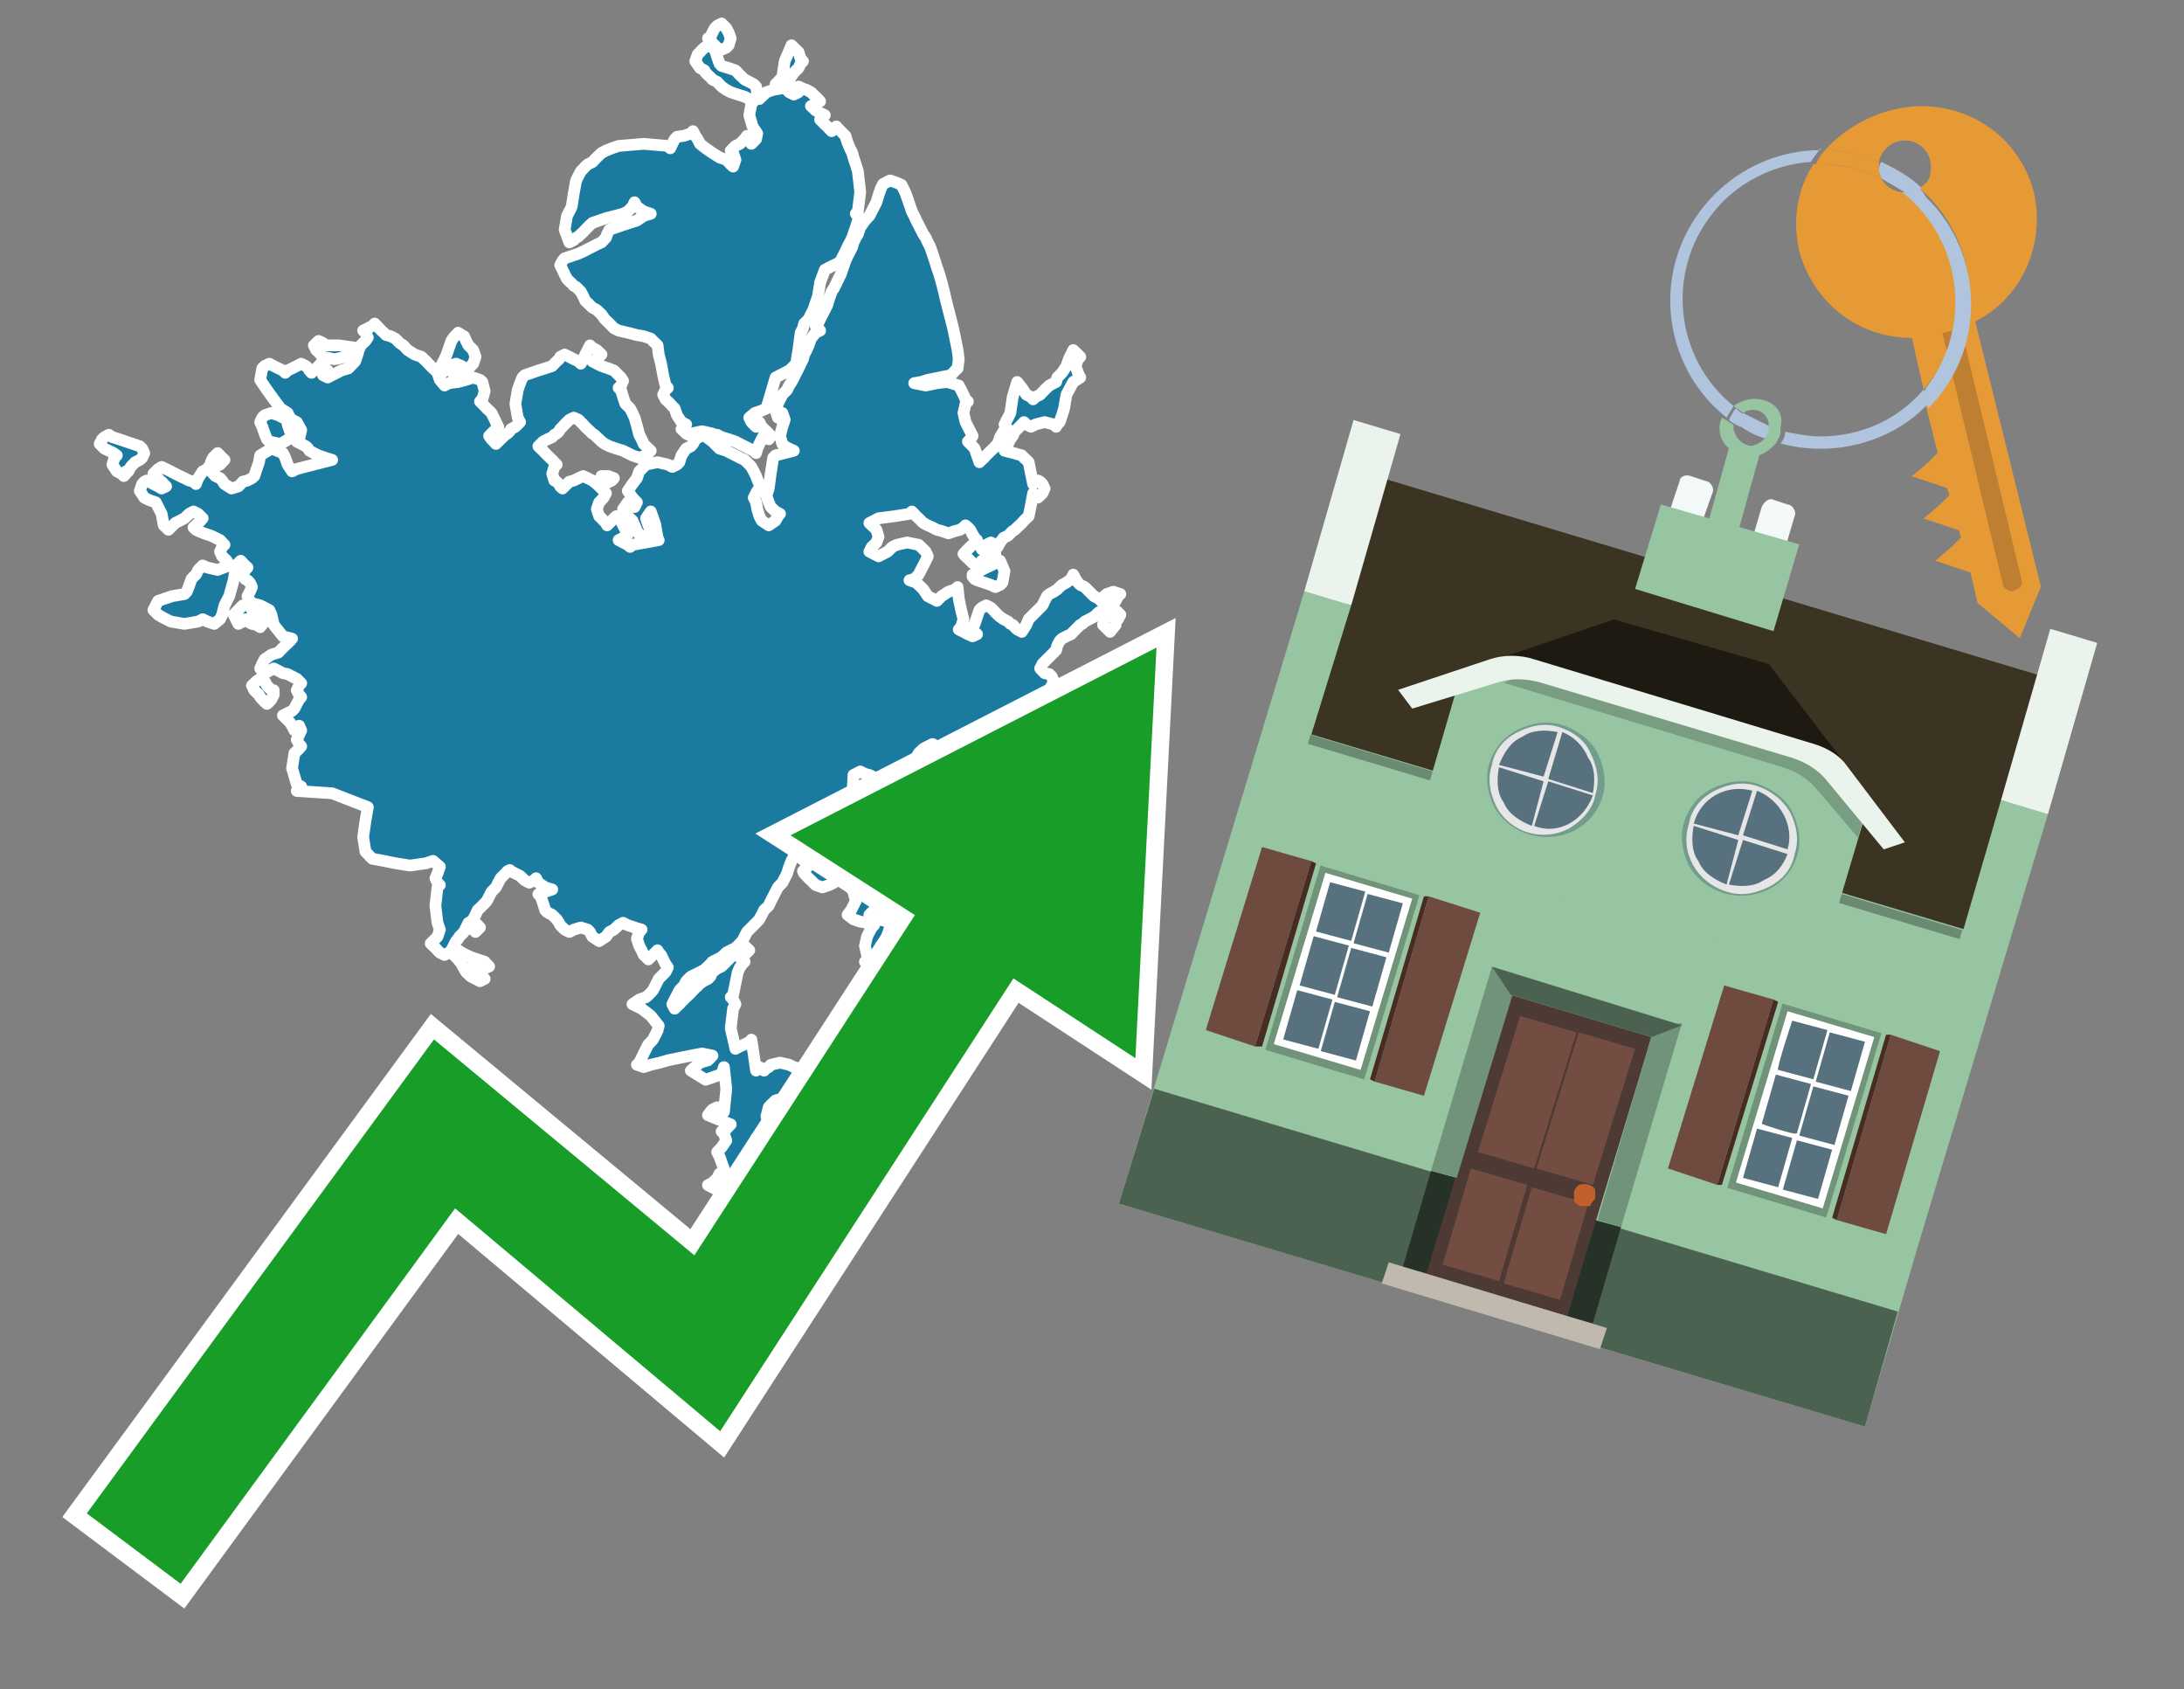 <?xml version="1.0" encoding="utf-8"?>
<!-- Generator: Adobe Illustrator 26.0.3, SVG Export Plug-In . SVG Version: 6.00 Build 0)  -->
<svg version="1.1" id="Text" xmlns="http://www.w3.org/2000/svg" xmlns:xlink="http://www.w3.org/1999/xlink" x="0px" y="0px"
	 width="93.1px" height="72px" viewBox="0 0 93.1 72" style="enable-background:new 0 0 93.1 72;" xml:space="preserve">
<rect x="0" y="0" width="93.1" height="72" fill="#808080" stroke="none"/>
<style type="text/css">
	.st0{fill:#1B7AA0;stroke:#FFFFFF;stroke-width:0.5;stroke-linejoin:round;}
	.st1{fill:none;stroke:#FFFFFF;stroke-width:1.5;stroke-miterlimit:10;}
	.st2{fill:#179D28;}
	.st3{fill:#E69A35;}
	.st4{fill:#B0C4DE;}
	.st5{fill:#97C4A1;}
	.st6{fill:#BF7F32;}
	.st7{fill-rule:evenodd;clip-rule:evenodd;fill:#3C3422;}
	.st8{fill-rule:evenodd;clip-rule:evenodd;fill:#97C4A1;}
	.st9{opacity:0.3;enable-background:new    ;}
	.st10{fill-rule:evenodd;clip-rule:evenodd;fill:#EAF3EC;}
	.st11{fill-rule:evenodd;clip-rule:evenodd;fill:#4C6251;}
	.st12{fill-rule:evenodd;clip-rule:evenodd;fill:#F3F9F8;}
	.st13{fill:#1E1A11;}
	.st14{opacity:0.2;fill-rule:evenodd;clip-rule:evenodd;enable-background:new    ;}
	.st15{fill:#EAF3EC;}
	.st16{fill:#729D8C;}
	.st17{fill:#E6E6E6;}
	.st18{fill:#58717F;}
	.st19{fill-rule:evenodd;clip-rule:evenodd;fill:#6E4A3F;}
	.st20{fill-rule:evenodd;clip-rule:evenodd;fill:#482B22;}
	.st21{fill:#719379;}
	.st22{fill-rule:evenodd;clip-rule:evenodd;fill:#FFFFFF;}
	.st23{fill-rule:evenodd;clip-rule:evenodd;fill:#58717F;}
	.st24{fill-rule:evenodd;clip-rule:evenodd;fill:#263128;}
	.st25{fill:#4E3A34;}
	.st26{fill:#744D42;}
	.st27{fill:#C35E2D;}
	.st28{fill:#4C6251;}
	.st29{fill-rule:evenodd;clip-rule:evenodd;fill:#C0B9AD;}
</style>
<path class="st0" d="M30.96,50.51L31.15,50.61L31.35,50.8L31.15,51.0L30.96,50.9L30.76,50.8L30.57,50.71L30.37,50.61L30.18,50.51L30.37,50.41L30.57,50.22L30.67,50.02L30.76,50.22L30.86,50.41L30.96,50.41ZM32.08,50.8L31.74,50.61L31.84,50.41L31.94,50.32L32.08,50.22L32.28,50.32L32.37,50.41L32.47,50.61L32.47,50.8ZM31.54,40.5L31.74,40.31L31.94,40.5L31.74,40.7L31.54,40.7ZM19.53,40.5L19.68,40.6L19.87,40.7L20.07,40.79L20.36,40.89L20.66,40.99L20.75,41.09L20.85,41.19L20.66,41.28L20.46,41.19L20.27,41.09L20.07,41.23L20.27,41.43L20.46,41.53L20.56,41.62L20.66,41.72L20.46,41.82L20.27,41.72L20.07,41.62L19.87,41.43L19.78,41.28L19.68,41.09L19.53,40.89L19.34,40.7L19.34,40.5ZM20.27,39.33L20.46,39.53L20.27,39.72L20.07,39.53L20.07,39.33ZM11.67,29.61L11.57,29.81L11.48,29.91L11.38,30.0L11.28,29.91L11.18,29.81L11.09,29.71L11.04,29.61L10.94,29.52L10.84,29.42L10.74,29.22L10.94,29.03L11.09,28.93L11.18,28.83L11.28,29.03L11.38,29.22L11.48,29.32L11.57,29.42L11.67,29.42ZM19.58,16.09L19.34,15.99L19.44,15.89L19.53,15.79L19.58,15.7L19.68,15.6L19.44,15.5L19.14,15.6L19.04,15.7L18.95,15.79L18.85,15.89L18.75,15.7L18.85,15.5L18.95,15.31L19.04,15.11L19.14,14.82L19.24,14.53L19.34,14.38L19.53,14.18L19.68,14.28L19.78,14.33L19.87,14.53L19.97,14.72L20.07,14.82L20.17,14.92L20.27,15.21L20.17,15.5L20.07,15.6L19.97,15.7L19.87,15.89L19.87,16.09ZM12.26,18.09L12.36,18.38L12.45,18.63L11.96,18.92L11.48,18.82L11.38,18.72L11.28,18.48L11.18,18.19L11.09,17.99L11.18,17.8L11.28,17.7L11.57,17.6L11.87,17.7L12.06,17.8L12.26,17.8ZM10.74,26.0L10.84,26.2L10.94,26.1L11.04,26.0L11.09,26.1L11.18,26.2L11.28,26.49L11.09,26.73L10.94,26.63L10.74,26.59L10.55,26.49L10.45,26.39L10.35,26.49L10.16,26.59L9.96,26.2L10.35,25.8L10.74,25.8ZM8.99,19.7L9.08,19.51L9.18,19.41L9.28,19.31L9.38,19.41L9.47,19.51L9.57,19.6L9.47,19.7L9.38,19.8L9.18,19.9L8.99,19.9ZM25.93,20.29L26.17,20.38L26.08,20.48L25.98,20.53L25.78,20.63L25.64,20.43L25.64,20.29ZM8.99,20.09L9.18,20.29L9.38,20.38L9.47,20.48L9.57,20.63L9.87,20.82L10.16,20.73L10.26,20.63L10.35,20.53L10.55,20.48L10.74,20.38L10.84,20.29L10.94,19.99L11.04,19.7L11.09,19.41L11.57,19.12L12.06,19.31L12.16,19.51L12.26,19.8L12.45,20.09L12.65,19.99L12.99,19.9L13.38,19.8L13.77,19.7L14.16,19.6L13.87,19.51L13.58,19.41L13.38,19.31L13.19,19.21L13.14,19.12L13.04,19.02L12.84,18.92L12.65,18.82L12.75,18.72L12.84,18.33L12.65,17.99L12.45,17.89L12.36,17.8L12.26,17.6L11.96,17.41L11.67,17.02L11.38,16.62L11.09,16.19L11.18,15.7L11.28,15.6L11.48,15.5L11.67,15.6L11.87,15.7L12.06,15.79L12.16,15.89L12.26,15.79L12.45,15.7L12.65,15.6L12.84,15.5L13.04,15.6L13.14,15.7L13.19,15.79L13.28,15.89L13.38,15.79L13.48,15.7L13.58,15.6L13.67,15.5L13.77,15.6L13.87,15.7L13.97,15.79L13.87,15.89L13.77,15.99L13.97,16.09L14.16,15.99L14.36,15.89L14.55,15.79L14.85,15.7L15.14,15.4L15.24,15.11L15.29,14.92L15.38,14.72L15.48,14.62L15.58,14.53L15.68,14.38L15.58,14.18L15.48,14.09L15.68,13.99L15.87,13.89L15.97,13.79L16.07,13.89L16.16,13.99L16.26,14.09L16.36,14.18L16.46,14.28L16.65,14.33L16.85,14.43L16.95,14.53L17.04,14.62L17.19,14.72L17.38,14.92L17.68,15.11L17.97,15.21L18.07,15.31L18.17,15.4L18.26,15.5L18.36,15.6L18.46,15.7L18.56,15.79L18.65,15.89L18.75,16.19L18.95,16.43L19.14,16.33L19.53,16.28L19.87,16.19L20.17,16.09L20.46,16.19L20.56,16.28L20.66,16.67L20.56,17.02L20.46,17.11L20.56,17.21L20.66,17.31L20.75,17.41L20.85,17.5L20.95,17.6L21.05,17.8L21.14,17.99L21.24,18.19L21.05,18.38L20.85,18.58L20.95,18.72L21.05,18.82L21.14,18.92L21.24,18.82L21.34,18.72L21.44,18.63L21.54,18.53L21.63,18.48L21.73,18.38L21.78,18.29L21.97,18.19L22.17,17.99L22.07,17.8L21.97,17.21L22.07,16.62L22.17,16.33L22.27,16.09L22.37,15.99L22.66,15.89L22.95,15.79L23.24,15.7L23.54,15.6L23.63,15.5L23.73,15.4L23.83,15.31L23.88,15.21L24.07,15.11L24.27,15.21L24.46,15.31L24.66,15.4L24.76,15.5L24.86,15.31L24.95,15.11L25.05,14.92L25.15,14.72L25.25,14.82L25.44,14.92L25.64,15.11L25.44,15.31L25.25,15.4L25.44,15.5L25.64,15.6L25.93,15.7L26.17,15.79L26.27,15.89L26.37,15.99L26.47,16.09L26.56,16.23L26.47,16.43L26.37,16.53L26.47,16.62L26.56,16.92L26.66,17.21L26.76,17.31L26.86,17.41L26.96,17.6L27.05,17.8L27.15,18.14L27.25,18.53L27.35,18.72L27.44,18.92L27.54,19.02L27.64,19.12L27.74,19.21L27.64,19.31L27.54,19.41L27.25,19.51L26.96,19.41L26.76,19.31L26.56,19.21L26.27,19.12L25.98,19.02L25.78,18.92L25.64,18.82L25.54,18.72L25.44,18.63L25.34,18.53L25.25,18.48L25.15,18.38L25.05,18.29L24.95,18.19L24.86,18.09L24.76,17.99L24.66,17.89L24.46,17.8L24.27,17.89L24.17,17.99L24.07,18.09L23.98,18.19L23.88,18.29L23.83,18.38L23.73,18.48L23.63,18.53L23.54,18.63L23.34,18.72L23.15,18.82L23.05,18.92L22.95,19.02L23.05,19.12L23.15,19.21L23.24,19.31L23.34,19.41L23.44,19.51L23.54,19.6L23.63,19.7L23.73,19.8L23.63,19.9L23.54,20.19L23.63,20.48L23.73,20.53L23.83,20.63L23.88,20.73L23.98,20.82L24.07,20.73L24.17,20.63L24.27,20.53L24.46,20.48L24.66,20.38L24.86,20.29L25.05,20.38L25.25,20.48L25.44,20.63L25.64,20.82L25.83,21.02L25.73,21.21L25.64,21.31L25.54,21.41L25.44,21.7L25.54,22.0L25.64,22.09L25.73,22.19L25.83,22.29L25.88,22.39L25.98,22.29L26.08,22.19L26.17,22.09L26.27,22.0L26.37,22.09L26.47,22.19L26.56,22.39L26.66,22.58L26.76,22.78L26.56,22.92L26.37,23.02L26.56,23.12L26.76,23.22L26.86,23.31L26.96,23.22L27.54,23.12L28.08,23.02L28.03,22.92L27.93,22.34L27.74,21.8L27.54,22.09L27.64,22.39L27.74,22.53L27.64,22.73L27.54,22.83L27.35,22.92L27.15,22.63L27.05,22.39L26.96,22.19L26.76,22.0L26.56,21.7L26.76,21.41L26.96,21.51L27.05,21.61L27.15,21.41L26.96,21.21L26.76,20.92L26.96,20.63L27.15,20.38L27.25,20.09L27.35,19.99L27.44,19.9L27.54,19.8L28.03,19.7L28.47,19.8L28.66,19.9L28.86,19.8L28.96,19.7L29.05,19.41L29.25,19.12L29.45,19.02L29.54,18.92L29.64,18.72L29.98,18.53L30.37,18.82L30.67,19.12L30.96,19.21L31.15,19.31L31.35,19.41L31.54,19.51L31.74,19.6L31.84,19.7L31.94,19.8L32.03,19.9L32.13,20.09L32.23,20.29L32.28,20.43L32.37,20.63L32.47,20.73L32.37,20.82L32.28,20.92L32.23,21.02L32.13,21.21L32.23,21.41L32.28,21.7L32.37,22.0L32.47,22.19L32.77,22.39L33.06,22.19L33.16,22.0L33.25,21.9L33.06,21.8L32.86,21.61L32.77,21.41L32.67,21.12L32.77,20.82L32.86,20.14L32.96,19.51L33.06,19.41L33.45,19.31L33.84,19.21L33.64,19.12L33.45,19.02L33.35,18.92L33.25,18.58L33.35,18.19L33.45,17.89L33.35,17.6L33.25,17.7L33.16,17.8L33.06,17.5L33.16,17.21L33.25,17.02L33.35,16.82L33.45,16.72L33.55,16.62L33.64,16.43L33.74,16.28L33.84,16.09L33.94,15.89L34.04,15.7L34.13,15.5L34.23,15.31L34.28,15.11L34.38,14.92L34.47,14.72L34.57,14.43L34.77,14.18L34.96,14.09L34.87,13.99L34.77,13.89L34.87,13.79L34.96,13.6L35.06,13.4L35.16,13.21L35.26,13.01L35.35,12.72L35.45,12.43L35.55,12.28L35.65,12.08L35.74,11.89L35.84,11.69L35.94,11.4L36.04,11.11L36.13,10.91L36.23,10.72L36.33,10.52L36.38,10.33L36.48,10.13L36.57,9.98L36.67,9.69L36.87,9.4L37.06,9.2L37.16,9.01L37.26,8.81L37.36,8.62L37.45,8.32L37.55,8.03L37.65,7.84L37.94,7.69L38.23,7.79L38.43,7.88L38.58,8.18L38.67,8.42L38.77,8.71L38.87,9.01L38.97,9.2L39.06,9.4L39.16,9.59L39.26,9.79L39.36,9.98L39.46,10.13L39.55,10.33L39.65,10.52L39.75,10.81L39.85,11.11L39.94,11.4L40.04,11.69L40.14,12.04L40.24,12.43L40.33,12.82L40.43,13.21L40.53,13.6L40.63,13.99L40.72,14.43L40.82,14.92L40.87,15.31L40.82,15.7L40.72,15.79L40.63,15.89L40.53,15.99L40.04,16.09L39.55,16.19L39.26,16.28L38.97,16.33L39.46,16.43L39.94,16.33L40.38,16.28L40.87,16.43L40.97,16.62L41.07,16.82L41.16,17.02L41.26,17.11L41.16,17.21L41.07,17.6L41.16,17.99L41.26,18.19L41.36,18.38L41.46,18.58L41.36,18.72L41.26,18.82L41.36,18.92L41.46,19.02L41.55,19.12L41.65,19.41L41.75,19.7L41.85,19.6L41.95,19.51L42.04,19.41L42.14,19.31L42.24,19.21L42.34,19.12L42.43,19.02L42.53,18.92L42.63,18.63L42.78,18.38L42.97,18.29L42.87,18.19L42.82,18.09L42.87,17.99L42.97,17.8L43.07,17.6L43.17,16.92L43.36,16.28L43.56,16.53L43.75,16.82L43.95,16.92L44.04,17.02L44.14,16.92L44.34,16.82L44.53,16.62L44.73,16.43L44.92,16.33L45.02,16.28L45.07,16.09L45.27,15.89L45.46,15.6L45.56,15.31L45.66,15.11L45.75,14.92L45.85,15.01L45.95,15.11L46.05,15.21L45.95,15.31L45.85,15.6L45.95,15.89L46.05,16.09L45.75,16.28L45.46,16.82L45.36,17.41L45.27,17.7L45.17,17.99L45.07,18.09L45.02,18.19L44.92,18.09L44.53,17.99L44.14,18.09L43.95,18.19L43.75,18.09L43.65,17.99L43.56,18.09L43.46,18.19L43.36,18.29L43.26,18.38L43.17,18.58L43.07,18.72L42.97,18.92L42.87,19.12L42.82,19.21L43.21,19.31L43.56,19.41L43.65,19.51L43.75,19.6L43.85,19.7L43.95,20.19L44.04,20.63L44.14,20.53L44.24,20.48L44.34,20.53L44.44,20.63L44.53,20.82L44.44,21.02L44.34,21.12L44.24,21.21L44.14,21.12L44.04,21.02L43.95,21.51L43.85,22.0L43.75,22.09L43.65,22.19L43.56,22.29L43.46,22.39L43.36,22.48L43.26,22.58L43.17,22.63L43.07,22.73L42.97,22.83L42.78,22.92L42.63,23.12L42.53,23.31L42.43,23.22L42.24,23.12L42.04,23.22L41.95,23.31L41.85,23.41L42.14,23.51L42.43,23.61L42.14,23.71L41.85,23.9L41.65,24.1L41.46,24.0L41.36,23.9L41.26,23.8L41.16,23.71L41.07,23.61L41.16,23.51L41.26,23.41L41.36,23.31L41.46,23.22L41.55,23.12L41.65,23.02L41.55,22.92L41.46,22.78L41.36,22.58L41.26,22.48L41.16,22.39L41.07,22.48L40.92,22.58L40.72,22.63L40.43,22.73L40.14,22.63L39.94,22.58L39.75,22.48L39.55,22.39L39.36,22.29L39.26,22.19L39.16,22.09L39.06,22.0L38.97,21.9L38.87,21.8L38.77,21.9L38.14,22.0L37.45,22.09L37.26,22.19L37.06,22.29L37.16,22.39L37.26,22.48L37.36,22.58L37.45,22.88L37.36,23.12L37.26,23.22L37.16,23.31L37.06,23.51L37.45,23.71L37.84,23.51L38.04,23.31L38.23,23.22L38.67,23.12L39.16,23.22L39.26,23.31L39.36,23.41L39.46,23.51L39.55,23.71L39.46,23.9L39.36,24.1L39.26,24.29L39.16,24.49L38.97,24.68L38.77,24.73L39.06,24.83L39.36,25.12L39.55,25.41L39.75,25.51L39.94,25.61L40.14,25.41L40.43,25.22L40.72,25.12L40.82,25.02L40.87,25.51L40.97,26.0L41.07,26.39L40.97,26.73L40.87,26.83L41.07,26.93L41.26,27.03L41.46,27.12L41.65,27.03L41.55,26.93L41.46,26.73L41.55,26.59L41.65,26.29L41.75,26.0L41.85,25.9L42.04,25.8L42.24,25.9L42.34,26.0L42.43,26.1L42.53,26.2L42.63,26.29L42.78,26.39L42.97,26.49L43.07,26.59L43.17,26.63L43.26,26.73L43.36,26.83L43.56,26.93L43.75,26.63L43.85,26.39L43.95,26.29L44.04,26.2L44.14,26.1L44.24,26.0L44.34,25.9L44.44,25.8L44.53,25.61L44.63,25.41L44.73,25.32L44.92,25.22L45.07,25.12L45.17,25.02L45.27,24.93L45.46,24.83L45.66,24.68L45.75,24.49L45.85,24.68L45.95,24.83L46.05,24.93L46.24,25.02L46.44,25.22L46.63,25.41L46.83,25.51L46.93,25.61L47.02,25.51L47.07,25.41L47.17,25.32L47.46,25.22L47.76,25.32L47.66,25.41L47.56,25.61L47.37,25.8L47.17,25.9L47.02,26.0L46.83,26.1L46.73,26.2L46.63,26.29L46.44,26.39L46.24,26.49L46.14,26.59L46.05,26.63L45.95,26.73L45.85,26.83L45.75,26.93L45.66,27.03L45.46,27.12L45.27,27.22L45.17,27.32L45.07,27.51L45.02,27.71L44.92,27.81L44.83,27.9L44.73,28.0L44.63,28.1L44.53,28.2L44.44,28.29L44.34,28.49L44.53,28.69L44.73,28.73L44.83,28.83L44.92,29.03L44.83,29.22L44.73,29.42L44.83,29.61L44.92,29.52L45.02,29.42L45.07,29.32L45.17,29.22L45.27,29.32L45.36,29.42L45.46,29.61L45.56,29.81L45.66,30.0L45.75,30.2L45.85,30.3L45.66,30.39L45.46,30.49L45.27,30.59L45.07,30.69L44.92,30.79L44.73,30.69L44.63,30.59L44.53,30.49L44.34,30.39L44.14,30.3L44.04,30.2L43.95,30.3L43.85,30.39L43.75,30.49L43.95,30.59L44.14,30.69L44.24,30.79L44.34,30.83L44.14,30.93L43.95,31.13L43.85,31.32L43.75,31.52L43.65,31.71L43.56,31.62L43.36,31.52L43.17,31.32L42.97,31.13L42.82,31.22L42.87,31.32L42.97,31.42L42.87,31.52L42.82,31.62L42.73,31.71L42.63,31.62L42.53,31.52L42.43,31.62L42.34,31.71L42.24,31.81L42.04,31.91L41.85,32.1L41.95,32.3L42.04,32.49L41.95,32.69L41.85,32.59L41.75,32.49L41.65,32.4L41.36,32.3L41.07,32.4L40.92,32.49L40.72,32.4L40.63,32.3L40.53,32.2L40.43,32.1L40.33,32.2L40.24,32.3L40.14,32.4L40.04,32.49L39.94,32.4L39.85,32.3L39.75,32.1L39.85,31.91L39.94,31.81L39.75,31.71L39.55,31.81L39.36,31.91L39.16,32.1L39.06,32.3L38.97,32.49L38.77,32.69L38.58,32.79L38.48,32.88L38.43,32.98L38.33,33.03L38.23,33.13L37.75,33.23L37.26,33.13L37.06,33.03L36.87,32.98L36.67,32.88L36.48,32.98L36.38,33.03L36.33,34.06L36.04,35.13L35.74,35.23L35.65,35.33L35.55,35.42L35.65,35.52L35.74,35.62L35.84,35.72L35.94,35.91L35.84,36.11L35.74,36.3L35.65,36.5L35.55,36.6L35.45,36.69L35.35,36.79L35.45,36.89L35.55,37.04L35.65,37.23L35.74,37.43L35.55,37.62L35.35,37.72L35.06,37.82L34.77,37.72L34.67,37.62L34.57,37.52L34.47,37.43L34.38,37.33L34.28,37.23L34.23,37.13L34.28,37.08L34.38,36.99L34.47,36.89L34.57,36.79L34.28,36.69L34.04,36.5L33.94,36.3L33.84,36.5L33.74,36.69L33.64,36.94L33.55,37.23L33.45,37.43L33.35,37.62L33.25,37.72L33.16,37.82L33.06,38.01L32.96,38.21L32.86,38.4L32.77,38.6L32.67,38.7L32.57,38.79L32.47,38.99L32.37,39.18L32.28,39.28L32.23,39.33L32.13,39.43L32.03,39.53L31.94,39.62L31.84,39.72L31.74,39.92L31.64,40.11L31.54,40.21L31.45,40.31L31.35,40.4L31.15,40.5L30.96,40.6L30.86,40.7L30.76,40.79L30.57,40.89L30.37,40.99L30.28,41.09L30.18,41.19L30.08,41.28L30.03,41.33L29.84,41.43L29.64,41.53L29.45,41.62L29.25,41.82L29.15,42.02L29.05,42.11L28.96,42.21L28.86,42.41L28.76,42.6L28.66,42.8L28.76,42.99L28.86,42.89L28.96,42.8L29.05,42.7L29.15,42.6L29.25,42.5L29.35,42.41L29.45,42.31L29.54,42.21L29.64,42.11L29.74,42.02L29.84,41.92L29.98,41.82L30.18,41.72L30.28,41.62L30.37,41.43L30.57,41.28L30.76,41.19L30.86,41.09L30.96,40.99L31.06,40.89L31.15,40.79L31.35,40.7L31.54,40.79L31.64,40.89L31.74,40.99L31.64,41.09L31.54,41.23L31.45,41.43L31.35,41.92L31.25,42.41L31.15,42.5L31.25,42.6L31.35,42.8L31.25,42.99L31.15,43.82L31.35,44.7L31.54,44.6L31.74,44.51L31.94,44.41L32.03,44.31L32.13,44.95L32.23,45.63L32.28,45.53L32.37,45.48L32.47,45.53L32.57,45.63L32.67,45.53L32.77,45.48L32.86,45.38L33.25,45.29L33.64,45.38L33.84,45.48L34.04,45.53L34.13,45.63L34.23,45.82L34.13,46.02L34.04,46.31L33.94,46.61L33.84,46.7L33.45,46.8L33.06,46.9L32.96,47.0L32.86,47.09L32.77,47.19L32.67,47.58L32.77,47.92L32.86,48.02L32.77,48.12L32.67,48.31L32.57,48.51L32.47,48.61L32.37,48.71L32.28,48.61L32.23,48.51L32.13,48.9L32.23,49.29L32.28,49.39L32.23,49.49L32.13,49.73L31.94,50.02L31.74,49.83L31.64,49.68L31.54,49.97L31.35,50.22L31.15,50.32L31.06,50.41L30.96,50.12L30.86,49.83L30.76,49.54L30.67,49.29L30.57,49.1L30.76,48.9L30.96,48.61L30.86,48.31L30.76,48.22L30.96,48.12L31.15,47.92L30.67,47.73L30.18,47.53L30.28,47.39L30.37,47.29L30.57,47.19L30.76,47.29L30.86,47.39L30.96,46.41L30.86,45.48L30.76,45.78L30.08,46.02L29.45,45.63L29.84,45.29L30.18,45.19L30.28,45.09L30.37,44.99L29.93,44.9L29.45,44.99L28.96,45.09L28.47,45.19L28.13,45.29L27.74,45.38L27.44,45.48L27.15,45.38L27.25,45.29L27.35,45.09L27.44,44.9L27.54,44.7L27.64,44.51L27.74,44.41L27.83,44.31L27.93,44.12L28.03,43.92L28.08,43.72L27.93,43.53L27.74,43.29L27.35,42.99L26.96,42.8L27.25,42.6L27.54,42.5L27.64,42.41L27.74,42.31L27.83,42.21L27.93,42.02L28.03,41.82L28.08,41.72L28.18,41.62L28.27,41.53L28.37,41.43L28.47,41.23L28.37,41.09L28.27,40.89L28.18,40.7L28.08,40.6L28.03,40.5L27.93,40.6L27.83,40.7L27.74,40.79L27.64,40.89L27.54,40.79L27.44,40.7L27.35,40.5L27.25,40.31L27.15,40.01L27.25,39.72L27.35,39.62L27.05,39.53L26.76,39.43L26.56,39.33L26.37,39.43L26.27,39.53L26.17,39.62L25.98,39.72L25.83,39.92L25.54,40.11L25.25,39.92L25.15,39.72L25.05,39.62L24.76,39.53L24.46,39.62L24.27,39.72L24.07,39.62L23.98,39.53L23.88,39.43L23.83,39.33L23.73,39.18L23.54,38.99L23.34,38.89L23.24,38.79L23.15,38.5L23.05,38.21L22.95,38.11L23.24,38.01L23.54,37.91L23.24,37.82L22.95,37.62L22.85,37.43L22.76,37.52L22.56,37.62L22.37,37.52L22.27,37.43L22.17,37.33L21.97,37.23L21.78,37.13L21.73,37.08L21.63,37.13L21.54,37.23L21.44,37.33L21.34,37.43L21.24,37.62L21.14,37.82L21.05,37.91L20.95,38.01L20.85,38.21L20.75,38.4L20.66,38.5L20.56,38.6L20.46,38.7L20.36,38.79L20.27,38.99L20.17,39.18L20.07,39.28L19.97,39.33L19.87,39.53L19.78,39.72L19.68,39.82L19.58,39.92L19.53,40.01L19.44,40.11L19.34,40.31L19.24,40.5L19.14,40.6L18.95,40.7L18.75,40.6L18.65,40.5L18.56,40.4L18.46,40.31L18.36,40.21L18.46,40.11L18.56,40.01L18.65,39.92L18.75,39.62L18.65,39.33L18.56,38.6L18.65,37.82L18.75,37.72L18.65,37.62L18.56,37.43L18.65,37.23L18.75,36.94L18.46,36.69L18.17,36.79L17.48,36.89L16.85,36.79L16.36,36.69L15.87,36.6L15.77,36.5L15.68,36.4L15.58,36.3L15.48,35.67L15.58,34.98L15.68,34.4L14.16,33.81L12.65,33.71L12.75,33.62L12.84,33.52L12.65,33.42L12.45,32.74L12.55,32.1L12.65,32.01L12.75,31.91L12.84,31.81L12.75,31.71L12.65,31.52L12.75,31.32L12.84,31.13L12.75,30.93L12.65,31.03L12.55,31.13L12.45,30.93L12.36,30.79L12.26,30.69L12.16,30.59L12.06,30.49L12.26,30.39L12.45,30.3L12.55,30.2L12.65,30.0L12.75,29.81L12.84,29.71L12.75,29.61L12.65,29.42L12.75,29.22L12.84,29.12L12.75,29.03L12.65,28.93L12.45,28.83L12.26,28.73L12.06,28.69L11.87,28.59L11.67,28.49L11.48,28.59L11.28,28.69L11.09,28.49L11.18,28.29L11.28,28.1L11.57,27.9L11.87,27.81L11.96,27.71L12.06,27.61L12.16,27.51L12.26,27.42L12.36,27.32L12.45,27.22L12.06,27.12L11.67,26.63L11.57,26.2L11.48,26.0L11.09,25.8L10.74,25.71L10.65,25.61L10.55,25.41L10.65,25.22L10.74,25.02L10.65,24.83L10.55,24.73L10.45,24.68L10.35,24.49L10.45,24.29L10.55,24.19L10.45,24.1L10.35,24.0L10.26,23.9L10.16,24.0L10.06,24.1L9.96,24.73L9.77,25.41L9.57,25.8L9.47,26.2L9.38,26.39L9.13,26.59L8.84,26.49L8.64,26.39L8.45,26.49L7.86,26.59L7.28,26.49L7.08,26.39L6.89,26.29L6.74,26.2L6.54,26.0L6.64,25.8L6.74,25.61L7.33,25.41L7.86,25.32L7.96,25.22L8.06,24.97L8.16,24.68L8.25,24.58L8.35,24.49L8.45,24.29L8.64,24.1L8.84,24.19L9.28,24.29L9.77,24.1L9.67,23.9L9.57,23.8L9.47,23.71L9.38,23.51L9.47,23.31L9.57,23.22L9.47,23.12L9.38,23.02L9.18,22.92L8.99,22.83L8.69,22.73L8.45,22.63L8.35,22.58L8.25,22.48L8.35,22.39L8.45,22.29L8.55,22.19L8.64,22.09L8.55,22.0L8.45,21.9L8.25,21.8L8.06,21.9L7.96,22.0L7.86,22.09L7.67,22.19L7.47,22.29L7.37,22.39L7.28,22.48L7.18,22.58L7.08,22.48L6.98,22.39L6.89,21.9L6.64,21.41L6.35,21.31L6.15,21.21L5.96,20.92L6.06,20.63L6.15,20.53L6.25,20.48L6.35,20.53L6.54,20.63L6.74,20.73L6.89,20.82L7.08,20.73L6.98,20.63L6.89,20.53L6.79,20.48L6.74,20.38L6.64,20.29L6.54,20.19L6.64,20.09L6.74,19.99L6.89,19.9L7.08,19.99L7.28,20.09L7.47,20.19L7.67,20.29L7.86,20.38L8.06,20.48L8.25,20.53L8.35,20.63L8.45,20.38L8.64,20.09L8.84,19.99L8.89,19.9L8.99,19.9ZM30.37,18.48L29.93,18.38L29.45,18.48L29.35,18.53L29.25,18.48L29.15,18.38L29.05,18.29L29.15,18.19L29.25,18.09L29.05,17.99L28.86,17.7L28.76,17.41L28.66,17.31L28.57,17.21L28.47,17.11L28.37,17.02L28.27,16.82L28.37,16.62L28.47,16.53L28.37,16.43L28.27,15.99L28.18,15.5L28.08,15.11L28.03,14.72L27.93,14.62L27.83,14.53L27.74,14.43L27.44,14.33L27.15,14.28L26.76,14.18L26.37,14.09L26.17,13.99L25.98,13.79L25.78,13.6L25.64,13.4L25.44,13.21L25.25,13.11L25.15,13.01L25.05,12.91L24.95,12.82L24.86,12.62L24.76,12.43L24.66,12.33L24.56,12.23L24.46,12.18L24.37,12.08L24.27,11.99L24.17,11.89L24.07,11.69L23.98,11.5L23.88,11.3L23.98,11.11L24.07,11.01L24.37,10.91L24.66,10.81L24.86,10.72L25.05,10.62L25.25,10.52L25.44,10.42L25.64,10.33L25.83,10.13L25.88,9.98L25.98,9.79L26.56,9.59L27.15,9.4L27.44,9.2L27.74,9.11L27.44,9.01L27.15,8.81L27.05,8.62L26.96,8.81L26.76,9.01L26.56,9.11L26.22,9.2L25.83,9.3L25.54,9.4L25.25,9.5L25.15,9.59L25.05,9.69L24.95,9.79L24.86,9.89L24.76,9.98L24.66,10.08L24.56,10.13L24.46,10.23L24.27,10.33L24.07,9.79L24.17,9.2L24.27,9.01L24.37,8.81L24.46,8.23L24.56,7.69L24.66,7.49L24.76,7.3L24.86,7.2L24.95,7.1L25.05,7.01L25.25,6.91L25.44,6.71L25.64,6.52L25.83,6.42L26.08,6.32L26.37,6.22L27.44,6.13L28.47,6.22L28.57,6.32L28.66,6.13L28.76,5.93L28.86,5.83L29.15,5.79L29.45,5.69L29.54,5.59L29.64,5.79L29.74,5.93L29.84,6.13L30.08,6.32L30.37,6.52L30.67,6.71L30.96,6.81L31.06,6.91L31.15,7.01L31.25,7.1L31.35,6.81L31.25,6.52L31.15,6.42L31.25,6.32L31.35,6.22L31.54,6.13L31.74,5.93L31.84,5.79L31.94,5.93L32.03,6.13L32.13,6.03L32.23,5.93L32.28,5.69L32.08,5.39L31.94,4.91L32.03,4.42L32.13,4.32L31.94,4.22L31.74,4.12L31.45,4.03L31.15,3.93L30.96,3.83L30.76,3.69L30.57,3.49L30.37,3.39L30.28,3.29L30.18,3.2L30.08,3.1L30.03,3.0L29.84,2.9L29.64,2.61L29.74,2.32L29.84,2.22L29.93,2.12L30.03,2.03L30.18,1.93L30.37,2.03L30.47,2.12L30.57,2.42L30.67,2.71L30.76,2.81L31.06,2.9L31.35,3.0L31.45,3.1L31.54,3.2L31.64,3.29L31.74,3.39L31.94,3.49L32.13,3.59L32.23,3.69L32.28,3.98L32.37,4.22L32.47,4.12L32.57,4.03L32.67,3.93L32.96,3.83L33.25,3.78L33.16,3.69L33.06,3.59L33.16,3.49L33.25,3.39L33.35,3.29L33.45,2.61L33.74,1.93L34.04,2.22L34.13,2.51L34.23,2.61L34.13,2.71L34.04,2.9L33.84,3.1L33.64,3.39L33.55,3.69L33.45,3.78L33.55,3.83L33.64,3.93L33.84,4.03L34.04,3.93L33.94,3.83L33.84,3.78L34.04,3.69L34.23,3.78L34.38,3.83L34.57,3.93L34.67,4.03L34.77,4.12L34.87,4.22L34.96,4.32L34.77,4.42L34.57,4.52L34.67,4.61L34.77,4.71L34.96,4.81L35.16,4.91L35.06,5.0L34.96,5.1L35.06,5.2L35.16,5.3L35.26,5.39L35.35,5.49L35.45,5.59L35.55,5.49L35.65,5.39L35.74,5.49L35.84,5.59L35.94,5.69L36.04,5.79L36.13,6.08L36.23,6.32L36.33,6.52L36.38,6.71L36.48,7.01L36.57,7.3L36.67,8.18L36.57,9.01L36.48,9.11L36.57,9.2L36.67,9.3L36.57,9.4L36.48,9.69L36.38,9.98L36.33,10.13L36.23,10.33L36.13,10.52L36.04,10.72L35.94,10.91L35.84,11.11L35.74,11.21L35.55,11.3L35.35,11.4L35.16,11.5L34.96,12.04L34.87,12.62L34.77,12.91L34.67,13.21L34.57,13.4L34.47,13.6L34.38,13.7L34.28,13.79L34.23,13.99L34.13,14.18L34.04,14.87L33.94,15.5L33.84,15.6L33.74,15.7L33.64,15.79L33.45,15.89L33.25,15.99L33.06,16.09L32.86,16.77L32.67,17.41L32.47,17.5L32.18,17.6L31.94,17.8L32.03,17.99L32.13,18.09L32.23,18.19L32.28,18.09L32.37,17.99L32.47,18.19L32.67,18.38L32.86,18.58L32.77,18.72L32.67,18.63L32.57,18.53L32.47,18.72L32.37,18.92L32.28,19.12L32.23,19.31L32.13,19.21L31.94,19.12L31.74,19.02L31.54,18.92L31.35,18.82L31.06,18.72L30.76,18.63L30.57,18.53L30.37,18.53ZM30.57,2.03L30.47,1.93L30.37,1.83L30.28,1.73L30.18,1.63L30.28,1.59L30.37,1.39L30.47,1.2L30.57,1.1L30.76,1.0L30.96,1.2L31.06,1.39L31.15,1.63L31.06,1.93L30.96,2.03L30.76,2.12L30.57,2.12ZM5.37,20.19L5.28,20.29L5.18,20.19L4.98,20.09L4.79,19.8L4.88,19.51L4.98,19.41L4.84,19.31L4.64,19.21L4.45,19.12L4.25,18.92L4.35,18.72L4.45,18.63L4.64,18.53L4.79,18.63L5.08,18.72L5.37,18.82L5.67,18.92L5.96,19.02L6.06,19.12L6.15,19.31L6.06,19.51L5.96,19.6L5.76,19.7L5.57,19.9L5.47,20.09L5.37,20.09ZM34.57,47.29L34.67,47.58L34.77,47.63L34.67,47.73L34.57,47.83L34.28,47.92L34.04,47.78L33.94,47.58L33.84,47.29L34.23,47.0L34.57,47.0ZM37.94,39.53L37.84,39.82L37.75,40.11L37.65,40.21L37.55,40.31L37.45,40.5L37.36,40.7L37.26,40.89L37.06,41.09L36.87,40.99L36.96,40.89L37.06,40.79L36.96,40.7L36.87,40.31L36.96,39.92L37.06,39.72L37.16,39.53L37.26,39.43L36.96,39.33L36.67,39.28L36.38,39.18L36.13,38.99L36.28,38.79L36.48,38.4L36.38,38.01L36.33,37.91L36.23,37.82L36.13,37.72L36.04,37.62L35.94,37.52L36.13,37.43L36.33,37.33L36.38,37.23L36.48,37.33L36.57,37.43L36.67,37.52L36.77,37.62L36.87,37.52L36.96,37.43L37.06,37.33L37.16,37.23L37.26,37.33L37.36,37.43L37.45,37.62L37.55,37.82L37.65,38.11L37.75,38.4L37.84,38.6L37.75,38.79L37.65,38.7L37.55,38.6L37.45,38.7L37.26,38.79L37.06,38.99L37.45,39.18L37.84,39.28L37.94,39.33L38.04,39.43L38.04,39.53ZM38.28,39.53L38.58,39.62L38.67,39.72L38.77,39.82L38.97,39.92L39.16,40.01L39.26,40.11L39.36,40.21L39.55,40.31L39.75,40.4L39.65,40.5L39.55,40.6L39.26,40.7L38.97,40.6L38.87,40.5L38.77,40.4L38.67,40.31L38.58,40.21L38.43,40.11L38.23,39.92L38.14,39.72L38.04,39.62L38.04,39.53ZM41.55,24.49L41.65,24.39L41.85,24.29L42.04,24.19L42.24,24.1L42.43,24.0L42.63,23.9L42.82,24.34L42.73,24.83L42.63,24.93L42.43,25.02L42.24,24.93L41.95,24.83L41.65,24.73L41.55,24.68L41.46,24.58L41.46,24.49ZM47.56,26.63L47.32,26.93L47.02,26.63L47.07,26.39L47.17,26.29L47.27,26.2L47.37,26.1L47.56,26.0L47.76,26.2L47.66,26.39L47.56,26.39ZM14.46,14.72L15.14,14.82L15.04,14.92L14.94,15.01L14.85,15.11L14.75,15.21L14.26,15.31L13.77,15.21L13.67,15.11L13.58,15.01L13.48,14.92L13.38,14.72L13.58,14.53L13.77,14.62L13.77,14.72Z"/>
<polygon class="st1" points="49.3,27.6 33.7,35.6 39,39 29.6,53.5 18.5,44.3 3.7,64.5 7.7,67.5 19.4,51.5 30.7,61 43.2,41.7 
	48.4,45.1 "/>
<polygon class="st2" points="49.3,27.6 33.7,35.6 39,39 29.6,53.5 18.5,44.3 3.7,64.5 7.7,67.5 19.4,51.5 30.7,61 43.2,41.7 
	48.4,45.1 "/>
<path class="st3" d="M80.2,7.6c0-0.1-0.1-0.2-0.1-0.3c0-0.1,0-0.3,0-0.4c-0.7-0.3-1.5-0.5-2.3-0.5c-0.2,0.2-0.3,0.4-0.4,0.6
	c0.1,0,0.2,0,0.3,0C78.5,7,79.4,7.2,80.2,7.6z"/>
<path class="st4" d="M77.6,6.4c-3.5,0-6.4,2.9-6.4,6.4c0,2,0.9,3.8,2.4,5c0.1-0.2,0.2-0.3,0.3-0.5c-2.5-2-2.9-5.7-0.9-8.2
	c1-1.3,2.6-2.1,4.2-2.2c0.1-0.2,0.3-0.4,0.4-0.6L77.6,6.4z"/>
<path class="st3" d="M84.2,13.7c2-1,3-3.3,2.5-5.5C86,5.5,83.3,4,80.6,4.7c-1.1,0.3-2.1,0.9-2.8,1.7c0.8,0,1.6,0.2,2.3,0.5
	c0.1-0.6,0.7-1,1.3-0.9c0.6,0.1,1,0.7,0.9,1.3c0,0.3-0.2,0.6-0.5,0.7c2.7,2.3,2.9,6.4,0.6,9c-0.1,0.1-0.2,0.2-0.3,0.3l0.5,2
	l-0.4,0.4l-0.7,0.6l0.9,0.3l0.6,0.2l0.1,0.3l-0.4,0.4l-0.7,0.6l0.9,0.3l0.6,0.2l0.1,0.3l-0.4,0.4l-0.7,0.6l0.9,0.3l0.6,0.2l0.3,1.3
	l1.8,1.5l0.9-2.2L84.2,13.7z"/>
<path class="st3" d="M81.2,8.2c-0.4,0-0.8-0.2-1-0.6C79.4,7.2,78.5,7,77.6,7c-0.1,0-0.2,0-0.3,0c-0.7,1.1-0.9,2.4-0.6,3.7
	c0.6,2.2,2.5,3.7,4.8,3.7l0.5,2.2c2.1-2.4,1.9-6.1-0.6-8.2C81.3,8.3,81.2,8.3,81.2,8.2z"/>
<path class="st4" d="M74.1,18.1c0.4,0.3,0.8,0.5,1.2,0.6c0.1-0.1,0.2-0.3,0.2-0.5l0,0c-0.4-0.2-0.8-0.4-1.2-0.6
	C74.2,17.8,74.1,17.9,74.1,18.1z"/>
<path class="st4" d="M74.4,17.7c-0.2-0.1-0.3-0.2-0.4-0.3c-0.1,0.1-0.2,0.3-0.3,0.5c0.1,0.1,0.3,0.2,0.5,0.3
	C74.1,17.9,74.2,17.8,74.4,17.7z"/>
<path class="st5" d="M74.8,17c-0.3,0-0.6,0.1-0.9,0.3c0.1,0.1,0.3,0.2,0.4,0.3c0.3-0.2,0.8-0.2,1,0.2c0.1,0.1,0.1,0.3,0.1,0.4l0,0
	c0,0.4-0.3,0.7-0.7,0.8c-0.4,0-0.7-0.3-0.8-0.7c0,0,0,0,0-0.1c0,0,0-0.1,0-0.1c-0.2-0.1-0.3-0.2-0.5-0.3c-0.2,0.4-0.1,1,0.3,1.3
	l-1,3.6l1.3,0.3l1-3.6c0.3-0.1,0.5-0.3,0.7-0.5c0.1-0.2,0.2-0.3,0.2-0.5c0-0.1,0-0.1,0-0.2C76.1,17.5,75.5,17,74.8,17z"/>
<path class="st6" d="M86,25.1l-0.2,0.1c-0.2,0-0.3-0.1-0.4-0.2c0,0,0,0,0,0l-2.6-10.8l0.8-0.2l2.6,10.8C86.2,24.9,86.1,25.1,86,25.1
	C86,25.1,86,25.1,86,25.1z"/>
<path class="st4" d="M80.1,7.3c0,0.1,0.1,0.2,0.1,0.3c0.3,0.2,0.7,0.4,1,0.6c0.1,0,0.2,0,0.3,0c0.1,0,0.3-0.1,0.4-0.2
	c-0.5-0.5-1.1-0.8-1.7-1.1C80.1,7,80.1,7.2,80.1,7.3z"/>
<path class="st4" d="M77.6,18.6c-0.5,0-1-0.1-1.5-0.2c0,0.2-0.1,0.4-0.2,0.5c2.2,0.6,4.7,0,6.3-1.7L82,16.6
	C80.9,17.9,79.3,18.6,77.6,18.6z"/>
<path class="st4" d="M81.8,8c-0.1,0.1-0.2,0.1-0.4,0.2c-0.1,0-0.2,0-0.3,0c2.5,2,3,5.6,1.1,8.2c-0.1,0.1-0.1,0.2-0.2,0.3l0.2,0.7
	c2.5-2.5,2.4-6.6-0.1-9C82,8.2,81.9,8.1,81.8,8L81.8,8z"/>
<polygon class="st7" points="83.8,39.8 55.8,31.4 59,20.4 87,28.8 83.8,39.8 "/>
<polygon class="st8" points="81.7,53.3 87.3,34.7 85.3,34.1 83.7,39.6 55.9,31.3 57.6,25.8 55.6,25.2 47.7,51.3 79.5,60.8 "/>
<rect x="69.5" y="21.1" transform="matrix(0.287 -0.958 0.958 0.287 15.591 92.226)" class="st9" width="0.4" height="29"/>
<polygon class="st10" points="87.3,34.7 85.3,34.1 87.4,26.8 89.4,27.4 87.3,34.7 "/>
<polygon class="st10" points="57.6,25.8 55.6,25.2 57.7,17.9 59.7,18.5 57.6,25.8 "/>
<polygon class="st11" points="79.5,60.8 80.9,55.9 49.2,46.4 47.7,51.3 79.5,60.8 "/>
<path class="st12" d="M71.6,20.5L71,22.3l1.4,0.4L73,21c0.1-0.2-0.1-0.5-0.3-0.5l-0.6-0.2C71.9,20.2,71.6,20.3,71.6,20.5
	C71.6,20.5,71.6,20.5,71.6,20.5z"/>
<path class="st12" d="M75.1,21.6l-0.5,1.7l1.4,0.4l0.5-1.7c0.1-0.2-0.1-0.5-0.3-0.5c0,0,0,0,0,0l-0.6-0.2
	C75.4,21.2,75.2,21.4,75.1,21.6C75.1,21.6,75.1,21.6,75.1,21.6z"/>
<polygon class="st13" points="75.4,28.3 68.8,26.4 63.8,28.1 78.7,32.6 "/>
<polygon class="st5" points="78.2,32.4 64.4,28.3 62.2,29 60.1,36.2 77.5,41.5 79.7,34.1 "/>
<path class="st14" d="M77.7,32.5c0,0-12.7-3.8-12.7-3.8l-0.9,0.4L76,32.7c0.6,0.2,1.1,0.5,1.5,1l1.7,2l0.3-1.1L77.7,32.5z"/>
<path class="st15" d="M77.3,31.7l-11.9-3.6c-0.6-0.2-1.3-0.2-1.9,0l-3.9,1.3l0.6,0.8l3.6-1.1c0.6-0.2,1.2-0.2,1.9,0l10.7,3.2
	c0.6,0.2,1.1,0.5,1.5,1l2.4,2.9l0.9-0.3l-2.5-3.3C78.5,32.3,78,31.9,77.3,31.7z"/>
<polygon class="st8" points="76.7,23.2 70.8,21.5 69.7,25.1 75.6,26.9 76.7,23.2 "/>
<g id="Symbol_9_0_Layer2_0_MEMBER_8_MEMBER_21_MEMBER_0_FILL">
	<path class="st16" d="M66.6,30.9c-0.6-0.2-1.3-0.1-1.9,0.2c-0.6,0.3-1,0.8-1.2,1.4c-0.2,0.6-0.1,1.3,0.2,1.9c0.7,1.2,2.2,1.6,3.4,1
		c0.6-0.3,1-0.8,1.2-1.4c0.2-0.6,0.1-1.3-0.2-1.9C67.8,31.5,67.2,31.1,66.6,30.9z"/>
</g>
<g id="Symbol_9_0_Layer2_0_MEMBER_8_MEMBER_21_MEMBER_1_FILL">
	<path class="st17" d="M66.5,31c-0.6-0.2-1.2-0.1-1.8,0.2c-0.6,0.3-1,0.8-1.1,1.4c-0.2,0.6-0.1,1.2,0.2,1.8c0.6,1.1,2,1.5,3.1,0.9
		c0.5-0.3,1-0.8,1.1-1.4c0.2-0.6,0.1-1.2-0.2-1.8C67.6,31.6,67.1,31.2,66.5,31z"/>
</g>
<g id="Symbol_9_0_Layer2_0_MEMBER_8_MEMBER_21_MEMBER_2_MEMBER_0_FILL">
	<path class="st18" d="M65.8,33.3l-1.9-0.6c-0.1,0.5-0.1,1.1,0.2,1.5c0.2,0.5,0.7,0.8,1.2,1L65.8,33.3z"/>
</g>
<g id="Symbol_9_0_Layer2_0_MEMBER_8_MEMBER_21_MEMBER_2_MEMBER_1_FILL">
	<path class="st18" d="M65.8,33.1l0.6-1.9c-0.5-0.1-1.1-0.1-1.5,0.2c-0.5,0.2-0.8,0.7-1,1.2L65.8,33.1z"/>
</g>
<g id="Symbol_9_0_Layer2_0_MEMBER_8_MEMBER_21_MEMBER_2_MEMBER_2_FILL">
	<path class="st18" d="M67.9,33.9l-1.9-0.6l-0.6,1.9C66.4,35.6,67.5,35,67.9,33.9z"/>
</g>
<g id="Symbol_9_0_Layer2_0_MEMBER_8_MEMBER_21_MEMBER_2_MEMBER_3_FILL">
	<path class="st18" d="M66.6,31.2L66,33.2l1.9,0.6c0.1-0.5,0.1-1.1-0.2-1.5C67.5,31.8,67.1,31.4,66.6,31.2z"/>
</g>
<g id="Symbol_9_0_Layer2_0_MEMBER_8_MEMBER_21_MEMBER_0_FILL-2">
	<path class="st16" d="M74.9,33.4c-0.6-0.2-1.3-0.1-1.9,0.2c-0.6,0.3-1,0.8-1.2,1.4c-0.2,0.6-0.1,1.3,0.2,1.9c0.7,1.2,2.2,1.6,3.4,1
		c0.6-0.3,1-0.8,1.2-1.4c0.2-0.6,0.1-1.3-0.2-1.9C76.1,34,75.5,33.6,74.9,33.4z"/>
</g>
<g id="Symbol_9_0_Layer2_0_MEMBER_8_MEMBER_21_MEMBER_1_FILL-2">
	<path class="st17" d="M74.9,33.5c-0.6-0.2-1.2-0.1-1.8,0.2c-0.6,0.3-1,0.8-1.1,1.4c-0.4,1.2,0.3,2.5,1.6,2.9c0,0,0,0,0,0
		c0.6,0.2,1.2,0.1,1.8-0.2c0.6-0.3,1-0.8,1.1-1.4c0.2-0.6,0.1-1.2-0.2-1.8C76,34.1,75.5,33.7,74.9,33.5z"/>
</g>
<g id="Symbol_9_0_Layer2_0_MEMBER_8_MEMBER_21_MEMBER_2_MEMBER_0_FILL-2">
	<path class="st18" d="M74.1,35.8l-1.9-0.6c-0.1,0.5-0.1,1.1,0.2,1.5c0.2,0.5,0.7,0.8,1.2,1L74.1,35.8z"/>
</g>
<g id="Symbol_9_0_Layer2_0_MEMBER_8_MEMBER_21_MEMBER_2_MEMBER_1_FILL-2">
	<path class="st18" d="M74.1,35.6l0.6-1.9c-1.1-0.3-2.2,0.3-2.5,1.4L74.1,35.6z"/>
</g>
<g id="Symbol_9_0_Layer2_0_MEMBER_8_MEMBER_21_MEMBER_2_MEMBER_2_FILL-2">
	<path class="st18" d="M76.2,36.4l-1.9-0.6l-0.6,1.9c0.5,0.1,1.1,0.1,1.5-0.2C75.7,37.3,76,36.9,76.2,36.4z"/>
</g>
<g id="Symbol_9_0_Layer2_0_MEMBER_8_MEMBER_21_MEMBER_2_MEMBER_3_FILL-2">
	<path class="st18" d="M74.9,33.7l-0.6,1.9l1.9,0.6C76.5,35.2,75.9,34.1,74.9,33.7L74.9,33.7z"/>
</g>
<polygon class="st19" points="51.4,43.9 53.5,44.6 55.9,36.7 53.8,36.1 51.4,43.9 "/>
<polygon class="st20" points="53.5,44.6 53.8,44.6 56.1,36.8 55.9,36.7 53.5,44.6 "/>
<polygon class="st19" points="60.7,46.7 58.6,46.1 60.9,38.2 63.1,38.9 60.7,46.7 "/>
<polygon class="st20" points="58.6,46.1 58.4,46 60.7,38.2 60.9,38.2 58.6,46.1 "/>
<rect x="53.1" y="39.2" transform="matrix(0.287 -0.958 0.958 0.287 1.145 84.365)" class="st21" width="8.2" height="4.4"/>
<polygon class="st22" points="60.2,38.3 56.5,37.2 54.3,44.5 58,45.6 60.2,38.3 "/>
<path class="st23" d="M59.8,38.5l-0.6,2.1l-1.5-0.4l0.6-2.1C58.3,38.1,59.8,38.5,59.8,38.5z M58.2,38l-0.6,2.1l-1.5-0.4l0.6-2.1
	L58.2,38L58.2,38z M56,39.9l1.5,0.4l-0.6,2.1L55.4,42L56,39.9z M55.3,42.2l1.5,0.4l-0.6,2.1l-1.5-0.4L55.3,42.2L55.3,42.2z
	 M56.3,44.8l0.6-2.1l1.5,0.4l-0.6,2.1C57.8,45.2,56.3,44.8,56.3,44.8z M58.5,42.9L57,42.5l0.6-2.1l1.5,0.4L58.5,42.9L58.5,42.9z"/>
<polygon class="st19" points="80.4,52.6 78.3,52 80.6,44.1 82.7,44.8 80.4,52.6 "/>
<polygon class="st20" points="78.3,52 78.1,51.9 80.4,44.1 80.6,44.1 78.3,52 "/>
<polygon class="st19" points="71.1,49.8 73.2,50.5 75.6,42.6 73.5,42 71.1,49.8 "/>
<polygon class="st20" points="73.2,50.5 73.4,50.5 75.8,42.7 75.6,42.6 73.2,50.5 "/>
<rect x="72.8" y="45.1" transform="matrix(0.287 -0.958 0.958 0.287 9.533 107.426)" class="st21" width="8.2" height="4.4"/>
<polygon class="st22" points="76.2,43.1 79.9,44.2 77.7,51.5 74,50.4 76.2,43.1 "/>
<path class="st23" d="M76.4,43.5l1.5,0.4l-0.6,2.1l-1.5-0.4C75.7,45.6,76.4,43.5,76.4,43.5z M78,44l1.5,0.4l-0.6,2.1l-1.5-0.4L78,44
	z M78.8,46.7l-0.6,2.1l-1.5-0.4l0.6-2.1L78.8,46.7L78.8,46.7z M78.1,49l-0.6,2.1L76,50.7l0.6-2.1L78.1,49L78.1,49z M75.8,50.6
	l-1.5-0.4l0.6-2.1l1.5,0.4L75.8,50.6L75.8,50.6z M75.1,47.9l0.6-2.1l1.5,0.4l-0.6,2.1C76.5,48.4,75.1,47.9,75.1,47.9z"/>
<polygon class="st24" points="67.9,56.4 69.1,52.3 68,52 66.8,56.1 67.9,56.4 "/>
<polygon class="st24" points="60.9,54.3 62.1,50.2 61,49.9 59.8,54 60.9,54.3 "/>
<g id="Symbol_9_0_Layer2_0_MEMBER_8_MEMBER_12_MEMBER_0_FILL">
	<path class="st25" d="M70.4,44.2l-6-1.8l-3.6,11.9l6,1.8L70.4,44.2z"/>
</g>
<g id="Symbol_9_0_Layer2_0_MEMBER_8_MEMBER_12_MEMBER_1_MEMBER_0_FILL">
	<path class="st26" d="M65.4,49.8l1.8-5.8l-2.4-0.7L63,49.1L65.4,49.8z"/>
</g>
<g id="Symbol_9_0_Layer2_0_MEMBER_8_MEMBER_12_MEMBER_1_MEMBER_1_FILL">
	<path class="st26" d="M67.3,44l-1.8,5.8l2.4,0.7l1.8-5.8L67.3,44z"/>
</g>
<g id="Symbol_9_0_Layer2_0_MEMBER_8_MEMBER_12_MEMBER_2_MEMBER_0_FILL">
	<path class="st26" d="M63.9,54.6l1.2-4.1l-2.4-0.7l-1.2,4.1L63.9,54.6z"/>
</g>
<g id="Symbol_9_0_Layer2_0_MEMBER_8_MEMBER_12_MEMBER_2_MEMBER_1_FILL">
	<path class="st26" d="M66.5,55.4l1.2-4.1l-2.4-0.7l-1.2,4.1L66.5,55.4z"/>
</g>
<g id="Symbol_9_0_Layer2_0_MEMBER_8_MEMBER_13_FILL">
	<path class="st27" d="M68,51.1c0-0.1,0-0.3,0-0.4c-0.1-0.2-0.4-0.3-0.7-0.2c0,0,0,0,0,0c-0.1,0.1-0.2,0.2-0.2,0.3
		c0,0.1,0,0.3,0,0.4c0.1,0.1,0.2,0.2,0.3,0.2c0.1,0,0.3,0,0.4,0C67.8,51.3,67.9,51.2,68,51.1z"/>
</g>
<g id="Symbol_9_0_Layer2_0_MEMBER_8_MEMBER_14_FILL">
	<path class="st21" d="M64.6,42l-1-0.8L61,49.9l1.1,0.3L64.6,42z"/>
</g>
<g id="Symbol_9_0_Layer2_0_MEMBER_8_MEMBER_15_FILL">
	<path class="st21" d="M71.7,43.6l-1.2,0.2L68.1,52l1,0.3L71.7,43.6z"/>
</g>
<g id="Symbol_9_0_Layer2_0_MEMBER_8_MEMBER_16_FILL">
	<path class="st28" d="M63.6,41.2l0.8,1.2l6,1.8l1.3-0.5L63.6,41.2z"/>
</g>
<polygon class="st29" points="58.9,54.7 59.2,53.8 68.5,56.6 68.2,57.5 58.9,54.7 "/>
</svg>
